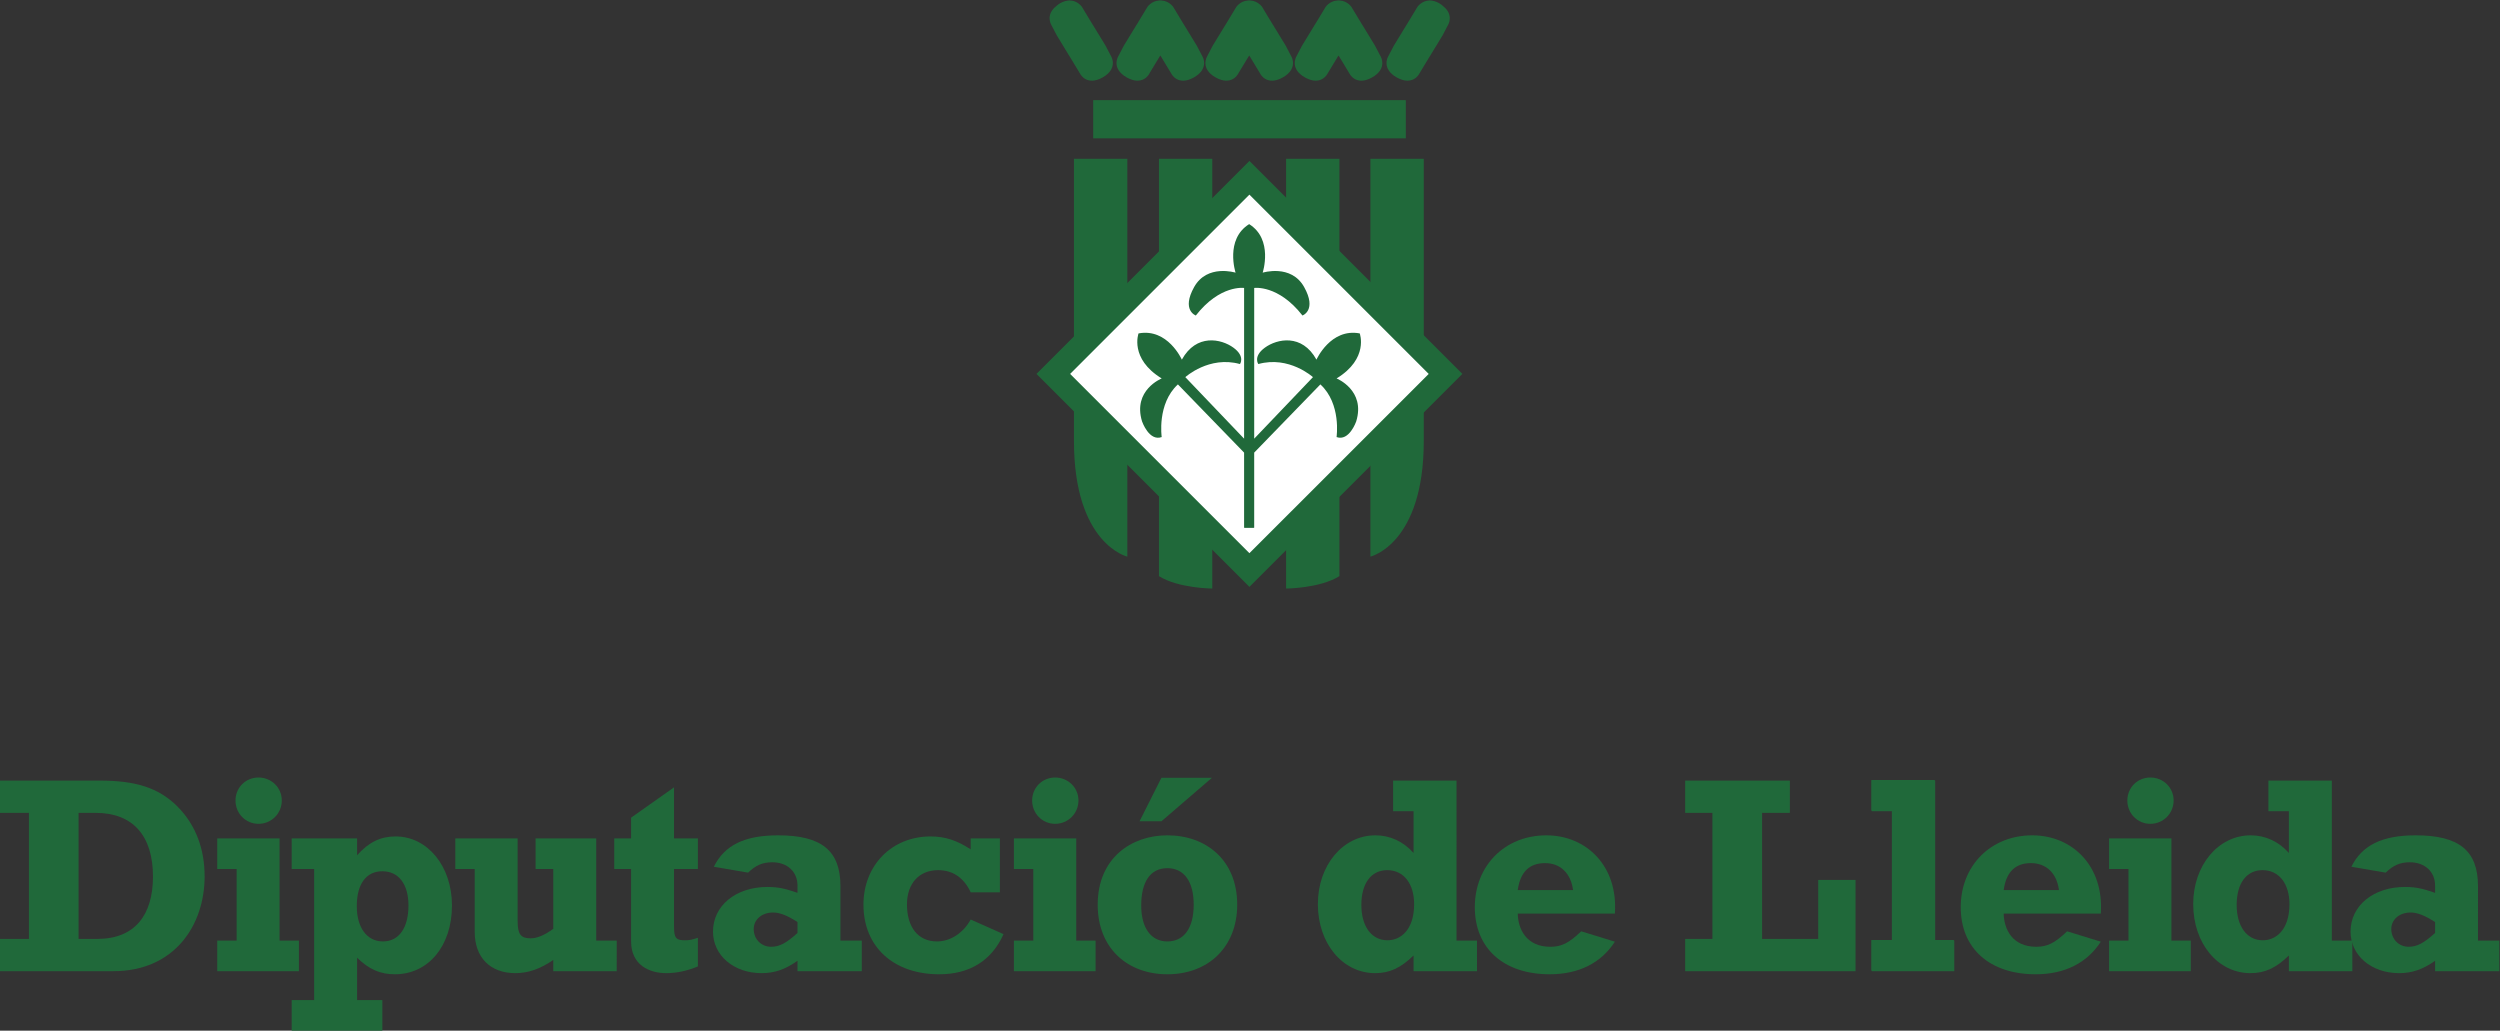 <?xml version="1.0" encoding="UTF-8" standalone="no"?>
<!-- Created with Inkscape (http://www.inkscape.org/) -->

<svg
   version="1.1"
   id="svg2"
   width="113.387"
   height="46.747"
   viewBox="0 0 113.387 46.747"
   sodipodi:docname="diputacion-lleida.eps"
   xmlns:inkscape="http://www.inkscape.org/namespaces/inkscape"
   xmlns:sodipodi="http://sodipodi.sourceforge.net/DTD/sodipodi-0.dtd"
   xmlns="http://www.w3.org/2000/svg"
   xmlns:svg="http://www.w3.org/2000/svg">
  <rect x="0" y="0" width="113.387" height="46.747" fill="#333333" stroke="none"/>
  <defs
     id="defs6" />
  <sodipodi:namedview
     id="namedview4"
     pagecolor="#ffffff"
     bordercolor="#000000"
     borderopacity="0.25"
     inkscape:showpageshadow="2"
     inkscape:pageopacity="0.0"
     inkscape:pagecheckerboard="0"
     inkscape:deskcolor="#d1d1d1" />
  <g
     id="g8"
     inkscape:groupmode="layer"
     inkscape:label="ink_ext_XXXXXX"
     transform="matrix(1.333,0,0,-1.333,0,46.747)">
    <g
       id="g10"
       transform="scale(0.1)">
      <path
         d="m 573.371,31.23 h 9.266 v 42.883 h -9.266 v 10.984 h 35.625 V 74.113 h -9.453 V 31.23 h 19.102 V 51.289 H 631.34 V 20.254 h -57.969 v 10.977"
         style="fill:#20693a;fill-opacity:1;fill-rule:nonzero;stroke:none"
         id="path12" />
      <path
         d="m 636.855,30.664 h 6.973 v 44.023 h -6.973 v 10.41 h 21.583 V 30.664 h 6.496 V 20.254 h -28.079 v 10.41"
         style="fill:#20693a;fill-opacity:1;fill-rule:nonzero;stroke:none"
         id="path14" />
      <path
         d="m 636.719,30.859 h 6.984 v 44.023 h -6.984 V 85.293 h 21.582 V 30.859 h 6.504 V 20.449 h -28.086 v 10.41"
         style="fill:#20693a;fill-opacity:1;fill-rule:nonzero;stroke:none"
         id="path16" />
      <path
         d="m 714.785,30.285 c -4.676,-7.266 -12.324,-11.086 -22.156,-11.086 -15.664,0 -25.5,8.789 -25.5,22.82 0,14.141 10.215,24.453 24.355,24.453 13.567,0 24.446,-10.406 23.301,-26.641 H 681.75 c 0.086,-5.164 2.859,-11.277 11.063,-11.277 3.828,0 6.308,1.25 10.519,5.262 l 11.453,-3.531 m -14.226,17.566 c -0.762,5.73 -4.297,9.168 -9.551,9.168 -5.254,0 -8.41,-2.957 -9.258,-9.168 h 18.809"
         style="fill:#20693a;fill-opacity:1;fill-rule:nonzero;stroke:none"
         id="path18" />
      <path
         d="M 717.609,65.418 H 738.82 V 30.664 h 6.582 v -10.418 h -27.793 v 10.418 h 6.59 v 24.355 h -6.59 V 65.418 m 21.961,12.902 c 0,-4.402 -3.523,-7.93 -7.918,-7.93 -4.394,0 -7.832,3.527 -7.832,7.93 0,4.394 3.438,7.824 7.832,7.824 4.395,0 7.918,-3.43 7.918,-7.824"
         style="fill:#20693a;fill-opacity:1;fill-rule:nonzero;stroke:none"
         id="path20" />
      <path
         d="m 800.371,20.254 h -21.582 v 5.344 c -4.394,-4.297 -8.223,-6.016 -13.074,-6.016 -11.094,0 -19.485,10.125 -19.485,23.492 0,13.188 8.497,23.398 19.571,23.398 5.058,0 9.64,-2.195 12.988,-6.016 v 14.23 h -6.973 v 10.41 h 21.582 V 30.664 h 6.973 V 20.254 m -30.566,34.375 c -5.438,0 -8.789,-4.484 -8.789,-11.836 0,-7.266 3.449,-12.031 8.886,-12.031 4.493,0 9.075,3.523 9.075,12.312 0,6.781 -3.438,11.555 -9.172,11.555"
         style="fill:#20693a;fill-opacity:1;fill-rule:nonzero;stroke:none"
         id="path22" />
      <path
         d="m 850.383,20.254 h -21.856 v 3.535 c -4.211,-2.969 -7.843,-4.207 -12.238,-4.207 -9.453,0 -16.523,6.016 -16.523,14.129 0,8.801 7.734,15.195 18.535,15.195 4.101,0 6.582,-0.77 10.226,-2.004 v 2.484 c 0,4.676 -3.449,7.918 -8.613,7.918 -3.332,0 -5.625,-1.043 -8.203,-3.527 l -11.66,2.004 c 3.633,7.355 10.508,10.691 21.883,10.691 14.796,0 21.191,-5.25 21.191,-17.281 V 30.664 h 7.258 V 20.254 m -30.176,19.961 c -3.82,0 -6.582,-2.391 -6.582,-5.633 0,-3.449 2.578,-6.027 5.906,-6.027 2.871,0 5.168,1.25 8.996,4.688 v 3.723 c -3.535,2.293 -6.125,3.25 -8.32,3.25"
         style="fill:#20693a;fill-opacity:1;fill-rule:nonzero;stroke:none"
         id="path24" />
      <path
         d="M 0,31.23 H 9.836 V 74.113 H 0 v 10.984 h 33.906 c 11.738,0 19.855,-2.195 26.445,-8.789 6.496,-6.492 9.27,-14.891 9.27,-23.781 0,-16.805 -10.41,-32.273 -31.035,-32.273 L 0,20.254 v 10.977 m 33.137,0 c 12.891,0 18.914,8.312 18.914,21.211 0,13.938 -6.883,21.672 -19.48,21.672 h -5.832 V 31.23 h 6.398"
         style="fill:#20693a;fill-opacity:1;fill-rule:nonzero;stroke:none"
         id="path26" />
      <path
         d="M 73.918,65.418 H 95.117 V 30.664 h 6.594 V 20.246 H 73.918 v 10.418 h 6.59 V 55.02 H 73.918 V 65.418 m 21.961,12.902 c 0,-4.402 -3.523,-7.93 -7.918,-7.93 -4.394,0 -7.832,3.527 -7.832,7.93 0,4.394 3.438,7.824 7.832,7.824 4.395,0 7.918,-3.43 7.918,-7.824"
         style="fill:#20693a;fill-opacity:1;fill-rule:nonzero;stroke:none"
         id="path28" />
      <path
         d="M 130.09,0 H 99.25 v 10.418 h 7.637 V 55.02 H 99.25 V 65.418 h 22.246 v -5.719 c 4.012,4.481 8.027,6.395 13.086,6.395 10.887,0 19.199,-10.129 19.199,-23.496 0,-13.75 -8.027,-23.398 -19.394,-23.398 -4.961,0 -8.789,1.621 -12.891,5.633 V 10.418 h 8.594 V 0 m 0,54.246 c -5.539,0 -8.692,-4.391 -8.692,-11.844 0,-7.351 3.438,-12.031 8.887,-12.031 5.438,0 8.692,4.59 8.692,12.227 0,7.258 -3.34,11.648 -8.887,11.648"
         style="fill:#20693a;fill-opacity:1;fill-rule:nonzero;stroke:none"
         id="path30" />
      <path
         d="m 209.836,20.254 h -21.582 v 3.82 c -4.395,-3.059 -8.594,-4.492 -12.891,-4.492 -8.593,0 -13.847,5.352 -13.847,14.039 v 21.398 h -6.594 V 65.418 h 21.203 V 37.246 c 0,-4.394 1.055,-5.82 4.395,-5.82 2.293,0 4.871,1.141 7.734,3.242 v 20.352 h -6.016 V 65.418 h 20.625 V 30.664 h 6.973 V 20.254"
         style="fill:#20693a;fill-opacity:1;fill-rule:nonzero;stroke:none"
         id="path32" />
      <path
         d="m 208.996,65.418 h 5.731 v 7.07 l 14.609,10.312 V 65.418 h 8.117 V 55.02 h -8.117 V 35.441 c 0,-3.93 0.664,-4.68 3.723,-4.68 1.531,0 2.39,0.188 4.394,0.852 V 21.875 c -3.633,-1.523 -7.258,-2.293 -10.793,-2.293 -5.722,0 -11.933,2.773 -11.933,10.789 v 24.648 h -5.731 V 65.418"
         style="fill:#20693a;fill-opacity:1;fill-rule:nonzero;stroke:none"
         id="path34" />
      <path
         d="m 293.215,20.254 h -21.867 v 3.535 c -4.207,-2.969 -7.84,-4.207 -12.227,-4.207 -9.453,0 -16.523,6.016 -16.523,14.129 0,8.801 7.734,15.195 18.527,15.195 4.109,0 6.59,-0.77 10.223,-2.004 v 2.484 c 0,4.676 -3.438,7.918 -8.594,7.918 -3.348,0 -5.645,-1.043 -8.223,-3.527 l -11.648,2.004 c 3.633,7.355 10.508,10.691 21.875,10.691 14.805,0 21.199,-5.25 21.199,-17.281 V 30.664 h 7.258 V 20.254 m -30.176,19.961 c -3.82,0 -6.594,-2.391 -6.594,-5.633 0,-3.449 2.578,-6.027 5.918,-6.027 2.871,0 5.157,1.25 8.985,4.688 v 3.723 c -3.535,2.293 -6.114,3.25 -8.309,3.25"
         style="fill:#20693a;fill-opacity:1;fill-rule:nonzero;stroke:none"
         id="path36" />
      <path
         d="m 340.207,47.082 h -9.934 c -2.293,4.969 -6.113,7.547 -11.082,7.547 -6.496,0 -10.597,-4.578 -10.597,-11.648 0,-7.836 3.82,-12.609 10.215,-12.609 4.492,0 8.879,2.773 11.464,7.453 l 11.172,-4.973 C 337.434,23.887 329.98,19.199 319.57,19.199 c -15.566,0 -25.781,9.355 -25.781,23.68 0,13.383 9.641,23.215 22.824,23.215 4.969,0 8.973,-1.34 13.66,-4.395 v 3.719 h 9.934 V 47.082"
         style="fill:#20693a;fill-opacity:1;fill-rule:nonzero;stroke:none"
         id="path38" />
      <path
         d="m 344.98,65.418 h 21.204 V 30.664 h 6.582 V 20.246 H 344.98 v 10.418 h 6.594 V 55.02 H 344.98 V 65.418 m 21.965,12.902 c 0,-4.402 -3.535,-7.93 -7.929,-7.93 -4.395,0 -7.832,3.527 -7.832,7.93 0,4.394 3.437,7.824 7.832,7.824 4.394,0 7.929,-3.43 7.929,-7.824"
         style="fill:#20693a;fill-opacity:1;fill-rule:nonzero;stroke:none"
         id="path40" />
      <path
         d="m 397.168,19.199 c -13.359,0 -23.68,8.691 -23.68,23.68 0,15.859 11.465,23.594 23.68,23.594 13.184,0 23.789,-8.406 23.789,-23.594 0,-14.227 -9.648,-23.68 -23.789,-23.68 m -2,66.856 h 17.195 L 395.168,71.25 h -7.441 z m 2,-30.754 c -5.723,0 -8.875,-4.586 -8.875,-12.703 0,-7.637 3.34,-12.227 8.875,-12.227 5.734,0 8.984,4.59 8.984,12.508 0,7.836 -3.25,12.422 -8.984,12.422"
         style="fill:#20693a;fill-opacity:1;fill-rule:nonzero;stroke:none"
         id="path42" />
      <path
         d="m 502.539,20.254 h -21.582 v 5.344 c -4.394,-4.297 -8.211,-6.016 -13.074,-6.016 -11.086,0 -19.485,10.125 -19.485,23.492 0,13.188 8.497,23.398 19.582,23.398 5.059,0 9.637,-2.195 12.977,-6.016 v 14.23 h -6.961 v 10.41 h 21.582 V 30.664 h 6.961 V 20.254 m -30.555,34.375 c -5.441,0 -8.789,-4.484 -8.789,-11.836 0,-7.266 3.438,-12.031 8.887,-12.031 4.481,0 9.07,3.523 9.07,12.312 0,6.781 -3.437,11.555 -9.168,11.555"
         style="fill:#20693a;fill-opacity:1;fill-rule:nonzero;stroke:none"
         id="path44" />
      <path
         d="m 549.453,30.285 c -4.676,-7.266 -12.324,-11.086 -22.156,-11.086 -15.664,0 -25.5,8.789 -25.5,22.82 0,14.141 10.226,24.453 24.355,24.453 13.555,0 24.453,-10.406 23.301,-26.641 h -33.047 c 0.098,-5.164 2.864,-11.277 11.074,-11.277 3.829,0 6.309,1.25 10.52,5.262 l 11.453,-3.531 m -14.226,17.566 c -0.762,5.73 -4.297,9.168 -9.551,9.168 -5.254,0 -8.41,-2.957 -9.27,-9.168 h 18.821"
         style="fill:#20693a;fill-opacity:1;fill-rule:nonzero;stroke:none"
         id="path46" />
      <path
         d="m 484.434,200.664 v 96.004 H 466.281 V 161.301 c 0,0 18.153,4.226 18.153,39.363"
         style="fill:#20693a;fill-opacity:1;fill-rule:nonzero;stroke:none"
         id="path48" />
      <path
         d="m 365.41,200.664 v 96.004 h 18.156 V 161.301 c 0,0 -18.156,4.226 -18.156,39.363"
         style="fill:#20693a;fill-opacity:1;fill-rule:nonzero;stroke:none"
         id="path50" />
      <path
         d="M 455.734,154.66 V 296.668 H 437.59 V 150.441 c 0,0 11.465,0.055 18.144,4.219"
         style="fill:#20693a;fill-opacity:1;fill-rule:nonzero;stroke:none"
         id="path52" />
      <path
         d="m 394.328,154.66 v 142.008 h 18.145 V 150.441 c 0,0 -11.477,0.055 -18.145,4.219"
         style="fill:#20693a;fill-opacity:1;fill-rule:nonzero;stroke:none"
         id="path54" />
      <path
         d="M 371.953,303.613 H 478.32 v 13.008 H 371.953 v -13.008"
         style="fill:#20693a;fill-opacity:1;fill-rule:nonzero;stroke:none"
         id="path56" />
      <path
         d="m 358.379,223.465 66.73,66.73 66.739,-66.73 -66.739,-66.727 -66.73,66.727"
         style="fill:#ffffff;fill-opacity:1;fill-rule:nonzero;stroke:none"
         id="path58" />
      <path
         d="m 425.109,295.926 -72.461,-72.461 72.461,-72.461 72.461,72.461 -72.461,72.461 m 0,-11.461 61.004,-61 -61.004,-60.992 -61.007,60.992 61.007,61"
         style="fill:#20693a;fill-opacity:1;fill-rule:nonzero;stroke:none"
         id="path60" />
      <path
         d="m 454.766,221.926 c 11.054,6.758 7.882,15.32 7.882,15.32 -9.921,1.875 -14.726,-8.926 -14.726,-8.926 -4.922,8.934 -13.438,7.09 -17.551,4.082 -4.109,-3.007 -2.234,-5.578 -2.234,-5.578 10.476,2.922 18.593,-4.453 18.593,-4.453 l -19.992,-20.937 v 51.281 c 0,0 8.176,1.191 16.426,-9.375 0,0 4.992,1.777 0.559,9.695 -4.434,7.914 -14.102,4.883 -14.102,4.883 0,0 3.699,11.328 -4.601,16.516 -8.309,-5.188 -4.618,-16.516 -4.618,-16.516 0,0 -9.66,3.031 -14.093,-4.883 -4.422,-7.918 0.566,-9.695 0.566,-9.695 8.254,10.566 16.426,9.375 16.426,9.375 v -51.281 l -20,20.937 c 0,0 8.117,7.375 18.594,4.453 0,0 1.886,2.571 -2.227,5.578 -4.121,3.008 -12.625,4.852 -17.547,-4.082 0,0 -4.805,10.801 -14.738,8.926 0,0 -3.164,-8.562 7.883,-15.32 0,0 -9.953,-3.977 -6.68,-14.633 0,0 2.383,-6.875 6.68,-5.313 0,0 -1.661,11.329 5.515,17.922 l 22.52,-23.211 v -25.539 l 0.156,-0.058 h 3.125 l 0.156,0.058 v 25.539 l 22.52,23.211 c 7.18,-6.593 5.508,-17.922 5.508,-17.922 4.297,-1.562 6.679,5.313 6.679,5.313 3.274,10.656 -6.679,14.633 -6.679,14.633"
         style="fill:#20693a;fill-opacity:1;fill-rule:nonzero;stroke:none"
         id="path62" />
      <path
         d="m 491.094,348.535 c -0.946,0.899 -1.973,1.414 -2.832,1.68 -0.078,0.019 -0.157,0.058 -0.242,0.078 -0.598,0.164 -1.067,0.227 -1.36,0.242 -0.027,0 -0.058,0.012 -0.086,0.012 -0.129,0.012 -0.215,0.012 -0.215,0.012 v -0.032 c -2.656,-0.058 -4.101,-2.207 -4.101,-2.207 l -2.16,-3.593 -1.551,-2.551 h -0.012 l -4.285,-7.031 -1.953,-3.711 c 0,0 -2.414,-4.063 2.949,-7.098 5.379,-3.008 7.567,1.121 7.567,1.121 l 2.16,3.586 1.543,2.559 0.007,-0.012 4.297,7.043 1.946,3.711 c 0,0 1.914,3.308 -1.672,6.191"
         style="fill:#20693a;fill-opacity:1;fill-rule:nonzero;stroke:none"
         id="path64" />
      <path
         d="m 378.105,331.434 -1.941,3.711 -4.297,7.031 h -0.012 l -1.55,2.551 -2.16,3.593 c 0,0 -1.434,2.149 -4.102,2.207 l -0.008,0.032 c 0,0 -0.078,0 -0.207,-0.012 -0.027,0 -0.066,-0.012 -0.086,-0.012 -0.285,-0.015 -0.762,-0.078 -1.367,-0.242 -0.078,-0.02 -0.156,-0.059 -0.234,-0.078 -0.871,-0.266 -1.887,-0.781 -2.844,-1.68 -3.574,-2.883 -1.66,-6.191 -1.66,-6.191 l 1.945,-3.711 4.285,-7.043 0.012,0.012 1.551,-2.559 2.168,-3.586 c 0,0 2.179,-4.129 7.558,-1.121 5.364,3.035 2.949,7.098 2.949,7.098"
         style="fill:#20693a;fill-opacity:1;fill-rule:nonzero;stroke:none"
         id="path66" />
      <path
         d="m 469.785,331.434 -1.941,3.711 -4.289,7.031 h -0.02 l -1.543,2.551 -2.168,3.593 c 0,0 -1.375,2.032 -3.914,2.188 -0.07,0.012 -0.129,0.019 -0.187,0.019 v 0.032 c 0,0 -0.125,0 -0.293,-0.012 -0.176,0.012 -0.293,0.012 -0.293,0.012 l -0.008,-0.032 c -0.059,0 -0.117,-0.007 -0.188,-0.019 -2.539,-0.156 -3.914,-2.188 -3.914,-2.188 l -2.168,-3.593 -1.554,-2.551 h -0.008 l -4.289,-7.031 -1.942,-3.711 c 0,0 -2.414,-4.063 2.95,-7.098 5.379,-3.008 7.558,1.121 7.558,1.121 l 2.168,3.586 1.543,2.559 0.02,-0.012 0.125,0.219 0.129,-0.219 0.007,0.012 1.543,-2.559 2.168,-3.586 c 0,0 2.188,-4.129 7.559,-1.121 5.363,3.035 2.949,7.098 2.949,7.098"
         style="fill:#20693a;fill-opacity:1;fill-rule:nonzero;stroke:none"
         id="path68" />
      <path
         d="m 439.395,331.434 -1.934,3.711 -4.297,7.031 h -0.008 l -1.554,2.551 -2.157,3.593 c 0,0 -1.386,2.032 -3.918,2.188 -0.078,0.012 -0.125,0.019 -0.195,0.019 v 0.032 c 0,0 -0.125,0 -0.293,-0.012 -0.176,0.012 -0.293,0.012 -0.293,0.012 l -0.008,-0.032 c -0.058,0 -0.117,-0.007 -0.195,-0.019 -2.531,-0.156 -3.906,-2.188 -3.906,-2.188 l -2.168,-3.593 -1.543,-2.551 h -0.012 l -4.297,-7.031 -1.933,-3.711 c 0,0 -2.422,-4.063 2.941,-7.098 5.379,-3.008 7.559,1.121 7.559,1.121 l 2.168,3.586 1.55,2.559 0.012,-0.012 0.125,0.219 0.129,-0.219 0.008,0.012 1.554,-2.559 2.157,-3.586 c 0,0 2.179,-4.129 7.57,-1.121 5.359,3.035 2.938,7.098 2.938,7.098"
         style="fill:#20693a;fill-opacity:1;fill-rule:nonzero;stroke:none"
         id="path70" />
      <path
         d="m 409.152,331.434 -1.945,3.711 -4.297,7.031 h -0.008 l -1.543,2.551 -2.168,3.593 c 0,0 -1.378,2.032 -3.906,2.188 -0.078,0.012 -0.137,0.019 -0.195,0.019 l -0.012,0.032 c 0,0 -0.117,0 -0.281,-0.012 -0.176,0.012 -0.293,0.012 -0.293,0.012 l -0.012,-0.032 c -0.058,0 -0.117,-0.007 -0.183,-0.019 -2.539,-0.156 -3.918,-2.188 -3.918,-2.188 l -2.168,-3.593 -1.543,-2.551 h -0.02 l -4.285,-7.031 -1.945,-3.711 c 0,0 -2.41,-4.063 2.949,-7.098 5.383,-3.008 7.559,1.121 7.559,1.121 l 2.16,3.586 1.55,2.559 0.02,-0.012 0.129,0.219 0.117,-0.219 0.02,0.012 1.543,-2.559 2.168,-3.586 c 0,0 2.175,-4.129 7.558,-1.121 5.36,3.035 2.949,7.098 2.949,7.098"
         style="fill:#20693a;fill-opacity:1;fill-rule:nonzero;stroke:none"
         id="path72" />
    </g>
  </g>
</svg>

